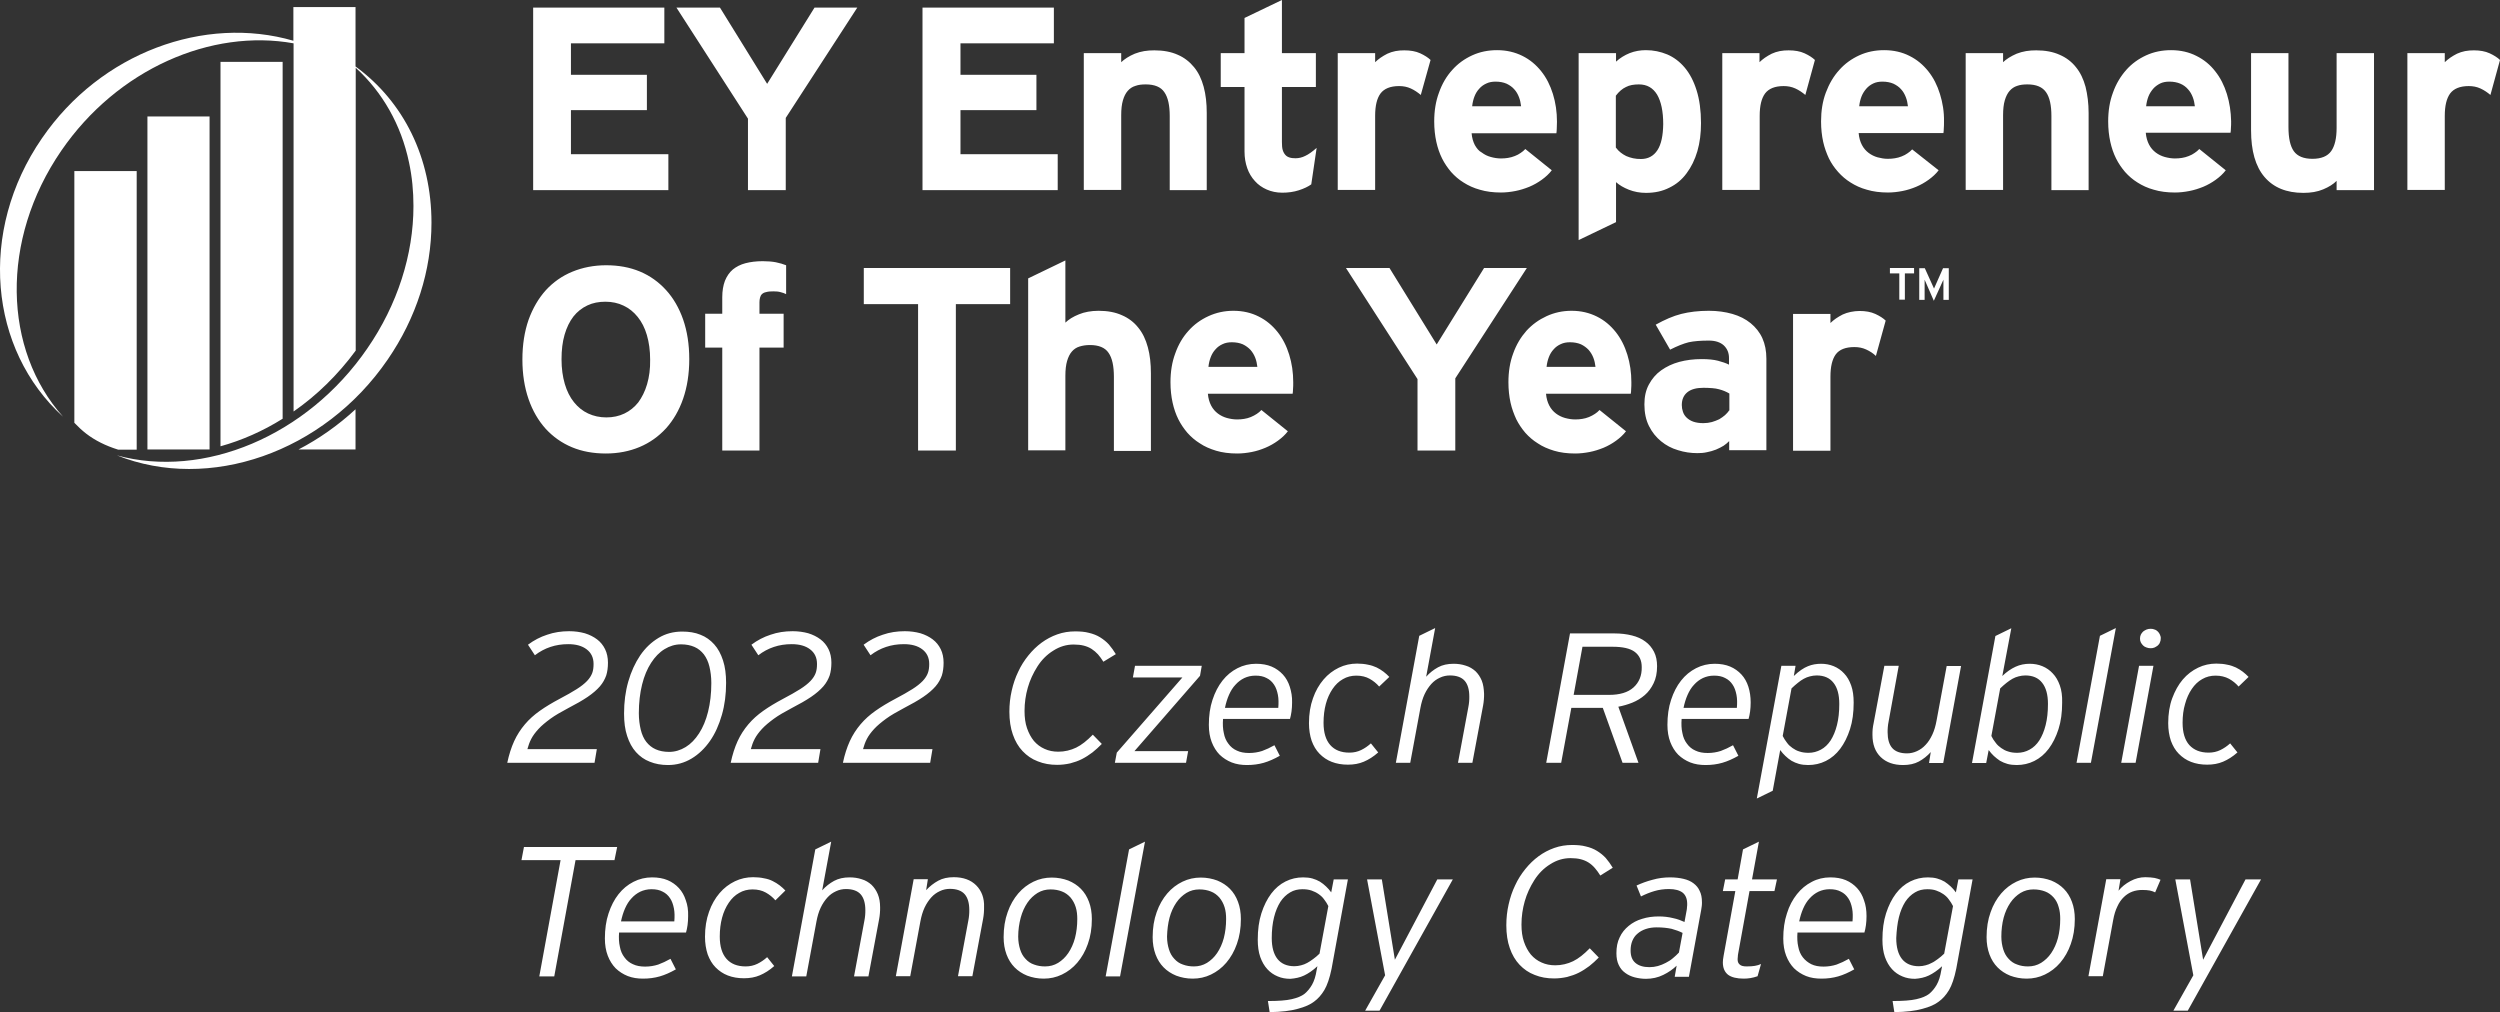<svg width="247" height="100" viewBox="0 0 247 100" fill="none" xmlns="http://www.w3.org/2000/svg">
<rect x="0" y="0" width="247" height="100" fill="#333333" stroke="none"/>
<path d="M35.126 40.437C33.401 42.028 31.506 43.363 29.498 44.405H35.126V40.437ZM13.486 16.9H7.346V41.772C7.725 42.174 8.104 42.522 8.502 42.833C9.374 43.509 10.435 44.04 11.666 44.424H13.505V16.9H13.486ZM38.309 35.517C41.133 31.402 42.63 26.721 42.63 22.002C42.63 15.601 39.901 10.06 35.126 6.567V0.696H28.986V4.025C20.232 1.483 9.961 5.177 4.144 13.663C-2.186 22.862 -1.087 34.53 6.228 41.168C0.316 34.566 -0.006 23.721 6.057 14.888C11.61 6.805 20.876 2.818 29.005 4.281V40.656C31.298 39.065 33.382 37.035 35.145 34.639V6.695C37.779 9.091 39.636 12.328 40.413 16.058C40.716 17.467 40.849 18.893 40.849 20.356C40.849 25.148 39.276 30.104 36.282 34.438C30.332 43.107 20.08 47.331 11.553 44.991C20.63 48.612 31.98 44.753 38.309 35.517ZM20.705 11.505H14.566V44.405H20.705V11.505ZM27.906 6.11H21.785V44.094C23.889 43.509 25.973 42.595 27.925 41.37V6.11H27.906Z" fill="white"/>
<path d="M186.305 31.675C186.059 31.437 185.718 31.218 185.282 31.017C184.846 30.816 184.316 30.724 183.728 30.724C183.425 30.724 183.141 30.761 182.857 30.816C182.572 30.87 182.307 30.962 182.061 31.072C181.814 31.2 181.587 31.328 181.379 31.474C181.17 31.62 181 31.767 180.848 31.913V31.017H177.153V44.532H180.848V37.217C180.848 36.229 181.019 35.497 181.379 35.004C181.739 34.528 182.345 34.29 183.217 34.29C183.634 34.29 184.013 34.364 184.373 34.528C184.733 34.693 185.055 34.894 185.339 35.168L186.305 31.675ZM170.824 40.563C170.729 40.728 170.577 40.874 170.426 41.02C170.255 41.167 170.066 41.295 169.857 41.423C169.63 41.532 169.384 41.624 169.137 41.697C168.872 41.77 168.588 41.807 168.285 41.807C167.887 41.807 167.565 41.752 167.299 41.661C167.034 41.569 166.807 41.423 166.636 41.258C166.465 41.094 166.352 40.911 166.276 40.691C166.2 40.472 166.162 40.252 166.162 40.015C166.162 39.466 166.352 39.045 166.712 38.753C167.072 38.46 167.602 38.314 168.304 38.314C168.626 38.314 168.929 38.332 169.175 38.35C169.422 38.369 169.649 38.405 169.838 38.46C170.047 38.515 170.217 38.57 170.388 38.643C170.559 38.716 170.71 38.789 170.862 38.881V40.563H170.824ZM174.519 44.514V35.443C174.519 34.674 174.386 33.998 174.121 33.413C173.856 32.827 173.458 32.334 172.965 31.931C172.472 31.529 171.866 31.218 171.165 31.017C170.464 30.816 169.687 30.706 168.834 30.706C167.811 30.706 166.901 30.816 166.105 31.017C165.31 31.218 164.476 31.584 163.585 32.078L165.006 34.546C165.726 34.181 166.333 33.943 166.844 33.815C167.356 33.705 168.019 33.65 168.834 33.65C169.478 33.65 169.971 33.815 170.312 34.126C170.653 34.455 170.824 34.857 170.824 35.369V36.028C170.54 35.882 170.161 35.753 169.744 35.644C169.327 35.534 168.777 35.479 168.133 35.479C167.337 35.479 166.598 35.571 165.916 35.753C165.234 35.936 164.627 36.229 164.116 36.595C163.604 36.961 163.206 37.436 162.903 38.003C162.6 38.57 162.467 39.21 162.467 39.96C162.467 40.783 162.619 41.496 162.922 42.099C163.225 42.703 163.623 43.197 164.116 43.599C164.608 44.002 165.158 44.294 165.783 44.477C166.409 44.678 167.053 44.77 167.697 44.77C168.019 44.77 168.322 44.751 168.645 44.678C168.948 44.623 169.251 44.532 169.535 44.422C169.838 44.294 170.085 44.166 170.293 44.038C170.502 43.892 170.691 43.745 170.843 43.581V44.477H174.519V44.514ZM152.803 36.229C152.841 35.882 152.917 35.571 153.03 35.278C153.144 34.985 153.296 34.729 153.504 34.51C153.694 34.29 153.921 34.126 154.205 33.998C154.47 33.87 154.774 33.815 155.115 33.815C155.532 33.815 155.892 33.888 156.195 34.016C156.498 34.162 156.744 34.345 156.953 34.565C157.161 34.802 157.313 35.059 157.427 35.351C157.54 35.644 157.597 35.936 157.635 36.247H152.803V36.229ZM160.781 35.04C160.515 34.181 160.136 33.431 159.625 32.791C159.113 32.151 158.507 31.639 157.768 31.273C157.029 30.907 156.214 30.706 155.266 30.706C154.376 30.706 153.561 30.889 152.803 31.236C152.045 31.584 151.382 32.059 150.813 32.681C150.264 33.303 149.809 34.053 149.506 34.912C149.184 35.772 149.032 36.723 149.032 37.765C149.032 38.497 149.108 39.173 149.24 39.777C149.373 40.38 149.582 40.929 149.809 41.423C150.055 41.917 150.358 42.355 150.7 42.758C151.06 43.16 151.458 43.508 151.931 43.8C152.386 44.111 152.936 44.349 153.542 44.532C154.148 44.715 154.849 44.806 155.626 44.806C156.1 44.806 156.574 44.751 157.048 44.66C157.521 44.568 157.976 44.422 158.431 44.239C158.867 44.056 159.284 43.819 159.663 43.544C160.042 43.27 160.383 42.959 160.648 42.611L158.033 40.508C157.9 40.655 157.749 40.783 157.578 40.892C157.408 41.002 157.218 41.112 156.991 41.203C156.763 41.295 156.555 41.35 156.328 41.386C156.119 41.423 155.873 41.441 155.626 41.441C155.285 41.441 154.963 41.386 154.622 41.295C154.3 41.203 153.997 41.057 153.731 40.856C153.466 40.655 153.239 40.399 153.068 40.069C152.898 39.74 152.784 39.356 152.746 38.899H161.122C161.141 38.771 161.16 38.606 161.16 38.423C161.179 38.241 161.179 38.021 161.179 37.765C161.179 36.796 161.046 35.9 160.781 35.04ZM146.625 26.481L141.945 34.034L137.283 26.481H132.982L140.05 37.454V44.514H143.783V37.381L150.851 26.481H146.625ZM119.395 36.229C119.433 35.882 119.509 35.571 119.623 35.278C119.736 34.985 119.888 34.729 120.096 34.51C120.286 34.29 120.513 34.126 120.797 33.998C121.063 33.87 121.366 33.815 121.707 33.815C122.124 33.815 122.484 33.888 122.787 34.016C123.09 34.162 123.337 34.345 123.545 34.565C123.754 34.802 123.905 35.059 124.019 35.351C124.133 35.644 124.189 35.936 124.227 36.247H119.395V36.229ZM127.373 35.04C127.108 34.181 126.729 33.431 126.217 32.791C125.705 32.151 125.099 31.639 124.36 31.273C123.64 30.907 122.806 30.706 121.859 30.706C120.968 30.706 120.153 30.889 119.395 31.236C118.637 31.584 117.974 32.059 117.424 32.681C116.856 33.303 116.42 34.053 116.117 34.912C115.795 35.772 115.643 36.723 115.643 37.765C115.643 38.497 115.719 39.173 115.852 39.777C115.984 40.38 116.174 40.929 116.42 41.423C116.666 41.917 116.97 42.355 117.311 42.758C117.671 43.16 118.069 43.508 118.542 43.8C118.997 44.111 119.547 44.349 120.153 44.532C120.76 44.715 121.461 44.806 122.238 44.806C122.711 44.806 123.185 44.751 123.659 44.66C124.133 44.568 124.587 44.422 125.023 44.239C125.459 44.056 125.876 43.819 126.255 43.544C126.634 43.27 126.975 42.959 127.24 42.611L124.625 40.508C124.493 40.655 124.341 40.783 124.17 40.892C124 41.002 123.81 41.112 123.583 41.203C123.356 41.295 123.147 41.35 122.92 41.386C122.711 41.423 122.465 41.441 122.219 41.441C121.878 41.441 121.555 41.386 121.214 41.295C120.892 41.203 120.589 41.057 120.324 40.856C120.058 40.655 119.831 40.399 119.66 40.069C119.49 39.74 119.376 39.356 119.338 38.899H127.714C127.733 38.771 127.752 38.606 127.752 38.423C127.771 38.241 127.771 38.021 127.771 37.765C127.771 36.796 127.638 35.9 127.373 35.04ZM113.71 44.514V36.887C113.71 35.936 113.616 35.077 113.407 34.309C113.199 33.541 112.896 32.901 112.46 32.37C112.043 31.84 111.493 31.419 110.849 31.145C110.205 30.852 109.428 30.706 108.537 30.706C108.158 30.706 107.798 30.742 107.495 30.797C107.173 30.852 106.87 30.944 106.604 31.053C106.32 31.163 106.074 31.291 105.827 31.437C105.6 31.584 105.411 31.73 105.259 31.876V25.731L101.583 27.505V44.495H105.259V37.125C105.259 36.54 105.316 36.046 105.43 35.662C105.543 35.278 105.695 34.967 105.903 34.729C106.112 34.492 106.358 34.327 106.661 34.236C106.964 34.144 107.287 34.089 107.684 34.089C108.556 34.089 109.181 34.345 109.523 34.857C109.883 35.369 110.053 36.156 110.053 37.235V44.55H113.71V44.514ZM99.802 30.047V26.481H85.343V30.047H90.706V44.514H94.439V30.047H99.802ZM77.669 26.207C77.384 26.097 77.043 25.988 76.664 25.914C76.285 25.841 75.85 25.805 75.357 25.805C74.713 25.805 74.144 25.878 73.651 26.006C73.159 26.134 72.742 26.353 72.401 26.628C72.06 26.92 71.813 27.286 71.624 27.743C71.453 28.2 71.359 28.731 71.359 29.371V30.998H69.672V34.345H71.359V44.514H75.035V34.345H77.422V30.998H75.035V29.865C75.035 29.7 75.054 29.554 75.092 29.407C75.129 29.261 75.186 29.151 75.281 29.06C75.376 28.968 75.508 28.895 75.698 28.859C75.887 28.804 76.115 28.786 76.399 28.786C76.664 28.786 76.911 28.804 77.1 28.859C77.309 28.914 77.498 28.968 77.669 29.06V26.207ZM63.93 37.966C63.722 38.68 63.419 39.265 63.059 39.759C62.68 40.234 62.225 40.6 61.694 40.856C61.164 41.112 60.557 41.24 59.913 41.24C59.269 41.24 58.662 41.112 58.113 40.856C57.563 40.6 57.109 40.234 56.711 39.74C56.313 39.246 56.01 38.643 55.801 37.93C55.593 37.217 55.479 36.412 55.479 35.497C55.479 34.583 55.574 33.778 55.782 33.065C55.991 32.352 56.275 31.767 56.654 31.273C57.033 30.797 57.488 30.431 58.037 30.175C58.568 29.919 59.174 29.81 59.818 29.81C60.463 29.81 61.069 29.938 61.6 30.194C62.149 30.45 62.604 30.816 63.002 31.309C63.4 31.803 63.703 32.388 63.911 33.102C64.12 33.815 64.234 34.62 64.234 35.534C64.252 36.448 64.139 37.253 63.93 37.966ZM67.493 31.565C67.095 30.431 66.526 29.444 65.806 28.658C65.086 27.871 64.234 27.249 63.229 26.829C62.225 26.408 61.107 26.207 59.894 26.207C58.681 26.207 57.563 26.426 56.54 26.847C55.517 27.268 54.645 27.89 53.925 28.676C53.205 29.48 52.636 30.45 52.22 31.602C51.822 32.754 51.613 34.053 51.613 35.516C51.613 36.979 51.822 38.277 52.22 39.429C52.618 40.581 53.186 41.551 53.906 42.355C54.626 43.142 55.498 43.764 56.502 44.184C57.507 44.605 58.625 44.806 59.856 44.806C61.069 44.806 62.187 44.587 63.191 44.166C64.196 43.745 65.067 43.124 65.806 42.319C66.526 41.514 67.095 40.545 67.493 39.393C67.891 38.241 68.099 36.942 68.099 35.479C68.099 34.016 67.891 32.718 67.493 31.565Z" fill="white"/>
<path d="M247.002 5.925C246.755 5.688 246.414 5.468 245.978 5.267C245.543 5.066 245.012 4.974 244.425 4.974C244.14 4.974 243.837 4.993 243.553 5.048C243.269 5.102 243.003 5.194 242.757 5.304C242.511 5.432 242.283 5.56 242.075 5.706C241.866 5.852 241.696 5.999 241.544 6.145V5.249H237.849V18.764H241.544V11.448C241.544 10.461 241.715 9.729 242.075 9.236C242.435 8.76 243.041 8.504 243.913 8.504C244.33 8.504 244.709 8.577 245.069 8.742C245.429 8.906 245.751 9.126 246.054 9.382L247.002 5.925ZM234.552 18.764V5.249H230.857V12.637C230.857 13.643 230.686 14.411 230.326 14.923C229.966 15.435 229.341 15.691 228.469 15.691C227.597 15.691 226.991 15.435 226.631 14.941C226.271 14.43 226.1 13.643 226.1 12.546V5.249H222.405V12.875C222.405 14.905 222.841 16.441 223.732 17.484C224.622 18.526 225.892 19.056 227.579 19.056C228.318 19.056 228.962 18.947 229.53 18.709C230.099 18.471 230.535 18.197 230.857 17.868V18.782H234.552V18.764ZM212.04 10.479C212.078 10.132 212.154 9.821 212.267 9.528C212.381 9.236 212.552 8.98 212.741 8.76C212.931 8.541 213.177 8.376 213.423 8.248C213.689 8.12 213.992 8.065 214.333 8.065C214.75 8.065 215.11 8.138 215.413 8.266C215.716 8.394 215.963 8.577 216.171 8.815C216.379 9.034 216.531 9.309 216.645 9.601C216.758 9.894 216.815 10.187 216.853 10.498H212.04V10.479ZM220.018 9.29C219.752 8.431 219.373 7.681 218.862 7.041C218.369 6.401 217.744 5.889 217.005 5.523C216.285 5.157 215.451 4.956 214.503 4.956C213.613 4.956 212.798 5.121 212.04 5.468C211.282 5.816 210.619 6.291 210.069 6.913C209.52 7.535 209.065 8.285 208.762 9.144C208.44 10.004 208.288 10.955 208.288 11.997C208.288 12.729 208.364 13.405 208.497 14.009C208.629 14.612 208.819 15.161 209.065 15.655C209.311 16.149 209.615 16.587 209.956 16.99C210.316 17.392 210.714 17.74 211.187 18.032C211.642 18.325 212.192 18.581 212.798 18.745C213.404 18.928 214.106 19.02 214.882 19.02C215.356 19.02 215.83 18.965 216.304 18.873C216.777 18.782 217.232 18.636 217.687 18.453C218.123 18.27 218.54 18.032 218.919 17.758C219.298 17.484 219.639 17.173 219.904 16.825L217.289 14.722C217.156 14.868 217.005 14.996 216.834 15.106C216.664 15.234 216.474 15.326 216.247 15.417C216.019 15.508 215.811 15.563 215.584 15.6C215.375 15.636 215.129 15.655 214.882 15.655C214.541 15.655 214.219 15.6 213.878 15.508C213.556 15.417 213.253 15.271 212.988 15.07C212.722 14.868 212.495 14.612 212.324 14.283C212.154 13.954 212.04 13.57 212.002 13.113H220.378C220.397 12.985 220.416 12.82 220.416 12.637C220.435 12.454 220.435 12.235 220.435 11.979C220.416 11.046 220.283 10.15 220.018 9.29ZM206.355 18.764V11.156C206.355 10.205 206.242 9.345 206.052 8.577C205.844 7.809 205.54 7.169 205.105 6.639C204.688 6.108 204.138 5.688 203.494 5.413C202.85 5.121 202.073 4.974 201.182 4.974C200.841 4.974 200.5 4.993 200.178 5.048C199.856 5.102 199.533 5.194 199.249 5.304C198.965 5.432 198.7 5.56 198.472 5.706C198.245 5.852 198.055 5.999 197.904 6.145V5.249H194.209V18.764H197.904V11.375C197.904 10.79 197.961 10.296 198.074 9.912C198.188 9.528 198.34 9.217 198.548 8.98C198.757 8.742 199.003 8.577 199.287 8.486C199.59 8.376 199.931 8.339 200.31 8.339C201.182 8.339 201.788 8.595 202.148 9.108C202.509 9.62 202.679 10.406 202.679 11.467V18.782H206.355V18.764ZM183.692 10.479C183.73 10.132 183.805 9.821 183.919 9.528C184.033 9.236 184.203 8.98 184.393 8.76C184.582 8.541 184.81 8.376 185.075 8.248C185.34 8.12 185.644 8.065 185.985 8.065C186.402 8.065 186.762 8.138 187.065 8.266C187.368 8.413 187.614 8.577 187.823 8.815C188.031 9.034 188.183 9.309 188.296 9.601C188.41 9.894 188.467 10.187 188.505 10.498H183.692V10.479ZM191.669 9.29C191.404 8.431 191.025 7.681 190.514 7.041C190.002 6.401 189.396 5.889 188.657 5.523C187.936 5.157 187.103 4.956 186.155 4.956C185.265 4.956 184.45 5.121 183.692 5.468C182.934 5.816 182.271 6.291 181.721 6.913C181.153 7.535 180.717 8.285 180.395 9.144C180.072 10.004 179.921 10.955 179.921 11.997C179.921 12.729 179.997 13.405 180.129 14.009C180.262 14.612 180.47 15.161 180.698 15.655C180.944 16.149 181.247 16.587 181.607 16.99C181.967 17.392 182.365 17.74 182.839 18.032C183.294 18.325 183.843 18.581 184.45 18.745C185.056 18.928 185.757 19.02 186.534 19.02C187.008 19.02 187.482 18.965 187.955 18.873C188.429 18.782 188.884 18.636 189.32 18.453C189.756 18.27 190.172 18.032 190.551 17.758C190.93 17.484 191.272 17.173 191.537 16.825L188.922 14.759C188.789 14.905 188.638 15.033 188.467 15.143C188.296 15.271 188.107 15.362 187.88 15.454C187.652 15.545 187.444 15.6 187.216 15.636C187.008 15.673 186.762 15.691 186.515 15.691C186.174 15.691 185.852 15.636 185.511 15.545C185.189 15.454 184.886 15.307 184.62 15.106C184.355 14.905 184.128 14.649 183.957 14.32C183.787 13.991 183.673 13.607 183.635 13.149H192.011C192.029 13.021 192.048 12.857 192.048 12.674C192.067 12.491 192.067 12.271 192.067 12.015C192.086 11.046 191.935 10.15 191.669 9.29ZM179.314 5.925C179.068 5.688 178.727 5.468 178.291 5.267C177.855 5.066 177.325 4.974 176.718 4.974C176.415 4.974 176.131 4.993 175.847 5.048C175.562 5.102 175.297 5.194 175.051 5.304C174.805 5.432 174.577 5.56 174.369 5.706C174.16 5.852 173.99 5.999 173.838 6.145V5.249H170.162V18.764H173.857V11.448C173.857 10.461 174.028 9.729 174.388 9.236C174.748 8.76 175.354 8.504 176.226 8.504C176.643 8.504 177.022 8.577 177.382 8.742C177.742 8.906 178.064 9.126 178.367 9.382L179.314 5.925ZM163.757 14.832C163.378 15.417 162.829 15.71 162.127 15.71C161.862 15.71 161.597 15.691 161.35 15.636C161.104 15.582 160.877 15.508 160.668 15.417C160.46 15.307 160.27 15.198 160.119 15.07C159.948 14.941 159.797 14.777 159.645 14.576V9.455C159.948 9.053 160.289 8.76 160.649 8.595C160.99 8.413 161.426 8.339 161.919 8.339C162.715 8.339 163.302 8.669 163.719 9.345C164.117 10.022 164.326 10.991 164.326 12.271C164.307 13.387 164.136 14.247 163.757 14.832ZM167.623 8.925C167.338 8.01 166.941 7.26 166.448 6.675C165.955 6.09 165.368 5.651 164.723 5.377C164.06 5.102 163.359 4.956 162.62 4.956C162.052 4.956 161.521 5.048 161.009 5.249C160.517 5.45 160.062 5.724 159.664 6.09V5.249H155.969V23.72L159.664 21.946V17.996C159.986 18.288 160.422 18.544 160.934 18.745C161.445 18.947 162.014 19.056 162.62 19.056C163.492 19.056 164.25 18.892 164.932 18.544C165.614 18.215 166.183 17.74 166.637 17.118C167.092 16.514 167.452 15.783 167.699 14.941C167.945 14.1 168.059 13.168 168.059 12.162C168.059 10.918 167.907 9.821 167.623 8.925ZM145.452 10.479C145.49 10.132 145.566 9.821 145.679 9.528C145.793 9.236 145.945 8.98 146.153 8.76C146.343 8.541 146.57 8.376 146.854 8.248C147.119 8.12 147.423 8.065 147.764 8.065C148.181 8.065 148.541 8.138 148.844 8.266C149.147 8.413 149.393 8.577 149.602 8.815C149.81 9.034 149.962 9.309 150.076 9.601C150.189 9.894 150.246 10.187 150.284 10.498H145.452V10.479ZM153.43 9.29C153.164 8.431 152.785 7.681 152.274 7.041C151.762 6.401 151.156 5.889 150.417 5.523C149.678 5.157 148.844 4.956 147.915 4.956C147.025 4.956 146.21 5.121 145.452 5.468C144.694 5.816 144.031 6.291 143.481 6.913C142.913 7.535 142.477 8.285 142.174 9.144C141.852 10.004 141.7 10.955 141.7 11.997C141.7 12.729 141.776 13.405 141.908 14.009C142.041 14.612 142.231 15.161 142.477 15.655C142.723 16.149 143.026 16.587 143.368 16.99C143.728 17.392 144.125 17.74 144.599 18.032C145.054 18.325 145.604 18.581 146.21 18.745C146.816 18.928 147.517 19.02 148.294 19.02C148.768 19.02 149.242 18.965 149.716 18.873C150.189 18.782 150.644 18.636 151.099 18.453C151.535 18.27 151.952 18.032 152.331 17.758C152.71 17.484 153.051 17.173 153.316 16.825L150.701 14.722C150.568 14.868 150.417 14.996 150.246 15.106C150.076 15.234 149.886 15.326 149.659 15.417C149.431 15.508 149.223 15.563 148.995 15.6C148.787 15.636 148.541 15.655 148.294 15.655C147.953 15.655 147.612 15.6 147.29 15.508C146.949 15.417 146.665 15.271 146.399 15.07C146.115 14.923 145.907 14.667 145.717 14.338C145.547 14.009 145.433 13.625 145.395 13.168H153.771C153.79 13.04 153.809 12.875 153.809 12.692C153.809 12.509 153.828 12.29 153.828 12.034C153.828 11.046 153.695 10.15 153.43 9.29ZM141.34 5.925C141.094 5.688 140.752 5.468 140.317 5.267C139.881 5.066 139.35 4.974 138.744 4.974C138.441 4.974 138.156 4.993 137.872 5.048C137.588 5.102 137.323 5.194 137.076 5.304C136.83 5.432 136.603 5.56 136.394 5.706C136.186 5.852 136.015 5.999 135.864 6.145V5.249H132.168V18.764H135.864V11.448C135.864 10.461 136.034 9.729 136.394 9.236C136.754 8.76 137.361 8.504 138.232 8.504C138.649 8.504 139.028 8.577 139.388 8.742C139.748 8.906 140.07 9.126 140.374 9.382L141.34 5.925ZM130.084 14.612C129.667 14.978 129.288 15.252 128.966 15.399C128.644 15.563 128.322 15.636 128 15.636C127.791 15.636 127.583 15.618 127.412 15.563C127.242 15.508 127.109 15.435 126.995 15.307C126.882 15.179 126.787 15.015 126.73 14.813C126.673 14.631 126.654 14.356 126.654 14.027V8.595H130.008V5.249H126.654V0L122.959 1.774V5.249H120.609V8.595H122.959V14.978C122.959 15.582 123.054 16.112 123.224 16.606C123.395 17.1 123.66 17.538 123.982 17.886C124.304 18.252 124.702 18.526 125.157 18.727C125.612 18.928 126.124 19.038 126.692 19.038C127.261 19.038 127.81 18.965 128.322 18.8C128.833 18.636 129.25 18.435 129.553 18.215L130.084 14.612ZM119.226 18.764V11.156C119.226 10.205 119.131 9.345 118.923 8.577C118.714 7.809 118.411 7.169 117.975 6.639C117.539 6.108 117.009 5.688 116.365 5.413C115.72 5.121 114.943 4.974 114.053 4.974C113.712 4.974 113.371 4.993 113.049 5.048C112.726 5.102 112.404 5.194 112.12 5.304C111.817 5.432 111.57 5.56 111.343 5.706C111.116 5.852 110.926 5.999 110.775 6.145V5.249H107.079V18.764H110.775V11.375C110.775 10.79 110.831 10.296 110.945 9.912C111.059 9.528 111.21 9.217 111.419 8.98C111.627 8.742 111.874 8.577 112.177 8.486C112.48 8.376 112.802 8.339 113.2 8.339C114.072 8.339 114.697 8.595 115.038 9.108C115.398 9.62 115.569 10.406 115.569 11.467V18.782H119.226V18.764ZM104.521 15.234H94.895V10.882H102.399V7.388H94.895V4.279H104.123V0.75H91.143V18.782H104.502V15.234H104.521ZM80.475 0.75L75.794 8.285L71.132 0.75H66.831L73.899 11.723V18.782H77.632V11.65L84.7 0.75H80.475ZM66.035 15.234H56.409V10.882H63.913V7.388H56.409V4.279H65.637V0.75H52.676V18.782H66.035V15.234Z" fill="white"/>
<path d="M192.54 29.626V26.499H191.972L191.081 28.511L190.171 26.499H189.622V29.626H190.152V27.633L191.062 29.718L192.01 27.633V29.626H192.54ZM189.11 27.011V26.48H186.723V27.011H187.651V29.608H188.201V27.011H189.11Z" fill="white"/>
<path d="M60.975 83.686H51.766L51.52 84.984H55.385L53.282 96.469H54.76L56.863 84.984H60.71L60.975 83.686ZM67.759 88.953C67.608 88.477 67.38 88.075 67.077 87.746C66.774 87.416 66.395 87.142 65.959 86.959C65.523 86.776 65.011 86.685 64.424 86.685C63.78 86.685 63.154 86.831 62.586 87.124C62.017 87.416 61.525 87.819 61.108 88.349C60.691 88.879 60.369 89.501 60.123 90.251C59.876 90.983 59.763 91.824 59.763 92.72C59.763 93.36 59.857 93.927 60.047 94.421C60.236 94.915 60.502 95.335 60.824 95.665C61.165 95.994 61.563 96.25 62.017 96.433C62.491 96.615 62.984 96.689 63.533 96.689C64.121 96.689 64.67 96.615 65.182 96.469C65.694 96.323 66.224 96.085 66.774 95.774L66.243 94.732C65.826 94.969 65.428 95.152 65.03 95.299C64.632 95.427 64.197 95.5 63.742 95.5C63.268 95.5 62.87 95.427 62.529 95.262C62.188 95.116 61.904 94.878 61.695 94.585C61.468 94.293 61.316 93.945 61.241 93.525C61.146 93.122 61.127 92.647 61.165 92.135H67.778C67.835 91.934 67.892 91.696 67.93 91.403C67.968 91.129 67.987 90.818 67.987 90.507C68.005 89.94 67.93 89.41 67.759 88.953ZM61.354 91.037C61.449 90.58 61.582 90.141 61.752 89.757C61.923 89.373 62.131 89.026 62.397 88.751C62.643 88.477 62.927 88.258 63.268 88.093C63.59 87.947 63.95 87.855 64.367 87.855C64.803 87.855 65.163 87.928 65.466 88.093C65.769 88.239 66.016 88.459 66.205 88.751C66.395 89.026 66.508 89.373 66.584 89.757C66.66 90.141 66.66 90.58 66.622 91.037H61.354ZM77.594 87.983C77.423 87.8 77.234 87.636 77.025 87.471C76.817 87.307 76.59 87.179 76.343 87.051C76.097 86.923 75.813 86.831 75.49 86.776C75.168 86.703 74.808 86.667 74.41 86.667C73.785 86.667 73.179 86.795 72.61 87.069C72.042 87.343 71.53 87.727 71.094 88.239C70.658 88.751 70.298 89.373 70.052 90.087C69.787 90.818 69.654 91.641 69.654 92.555C69.654 93.196 69.749 93.781 69.919 94.293C70.109 94.805 70.355 95.226 70.696 95.573C71.037 95.921 71.435 96.195 71.909 96.378C72.383 96.561 72.913 96.652 73.501 96.652C74.088 96.652 74.6 96.561 75.074 96.359C75.547 96.158 76.021 95.866 76.495 95.445L75.794 94.567C75.49 94.841 75.168 95.061 74.827 95.226C74.486 95.39 74.107 95.482 73.671 95.482C72.838 95.482 72.212 95.226 71.776 94.732C71.341 94.238 71.113 93.507 71.113 92.537C71.113 91.861 71.189 91.239 71.341 90.672C71.492 90.105 71.72 89.611 72.004 89.19C72.288 88.77 72.629 88.441 73.027 88.221C73.425 87.983 73.88 87.874 74.353 87.874C74.865 87.874 75.301 87.983 75.661 88.185C76.021 88.386 76.343 88.642 76.609 88.953L77.594 87.983ZM86.728 88.349C86.576 87.983 86.367 87.672 86.102 87.416C85.837 87.179 85.515 86.978 85.136 86.868C84.757 86.74 84.359 86.685 83.942 86.685C83.355 86.685 82.843 86.795 82.407 87.032C81.971 87.27 81.573 87.581 81.232 87.965L82.123 83.155L80.55 83.923L78.238 96.469H79.659L80.664 91.056C80.758 90.544 80.891 90.087 81.081 89.684C81.27 89.282 81.497 88.953 81.744 88.678C81.99 88.404 82.274 88.203 82.597 88.056C82.9 87.91 83.241 87.837 83.582 87.837C84.245 87.837 84.738 88.02 85.041 88.367C85.344 88.715 85.496 89.245 85.496 89.922C85.496 90.068 85.496 90.251 85.477 90.434C85.458 90.617 85.439 90.8 85.401 90.964L84.378 96.469H85.799L86.86 90.8C86.898 90.617 86.917 90.416 86.936 90.215C86.955 90.013 86.955 89.831 86.955 89.648C86.955 89.154 86.879 88.715 86.728 88.349ZM96.448 87.471C95.918 86.941 95.179 86.667 94.231 86.667C93.644 86.667 93.132 86.776 92.697 87.014C92.261 87.252 91.863 87.563 91.503 87.947L91.673 86.868H90.271L88.509 96.451H89.93L90.934 91.037C91.029 90.525 91.162 90.068 91.351 89.666C91.541 89.264 91.768 88.934 92.014 88.66C92.261 88.386 92.545 88.185 92.867 88.038C93.17 87.892 93.511 87.819 93.852 87.819C94.516 87.819 95.008 88.002 95.311 88.349C95.615 88.697 95.766 89.227 95.766 89.904C95.766 90.05 95.766 90.233 95.747 90.416C95.728 90.599 95.71 90.781 95.672 90.946L94.648 96.451H96.07L97.131 90.781C97.169 90.599 97.188 90.397 97.207 90.196C97.225 89.995 97.225 89.812 97.225 89.629C97.263 88.733 96.979 88.002 96.448 87.471ZM99.442 94.293C99.632 94.805 99.897 95.226 100.238 95.573C100.579 95.921 100.996 96.195 101.489 96.396C101.982 96.579 102.512 96.689 103.119 96.689C103.744 96.689 104.35 96.561 104.919 96.286C105.487 96.012 105.999 95.628 106.435 95.116C106.871 94.604 107.231 93.982 107.477 93.269C107.742 92.537 107.875 91.714 107.875 90.8C107.875 90.178 107.78 89.593 107.591 89.099C107.401 88.587 107.136 88.166 106.795 87.819C106.454 87.471 106.037 87.197 105.544 86.996C105.052 86.813 104.502 86.703 103.915 86.703C103.289 86.703 102.683 86.831 102.114 87.106C101.546 87.38 101.034 87.764 100.598 88.276C100.163 88.788 99.802 89.41 99.556 90.123C99.291 90.855 99.158 91.678 99.158 92.592C99.158 93.214 99.253 93.781 99.442 94.293ZM100.845 90.672C100.996 90.105 101.224 89.611 101.508 89.19C101.792 88.77 102.133 88.459 102.512 88.221C102.91 87.983 103.327 87.874 103.801 87.874C104.218 87.874 104.597 87.947 104.919 88.075C105.26 88.203 105.544 88.422 105.772 88.678C105.999 88.953 106.17 89.264 106.283 89.629C106.397 89.995 106.435 90.379 106.435 90.8C106.435 91.477 106.359 92.098 106.207 92.683C106.056 93.25 105.828 93.744 105.544 94.165C105.26 94.585 104.919 94.896 104.54 95.134C104.142 95.372 103.725 95.482 103.251 95.482C102.872 95.482 102.512 95.427 102.171 95.299C101.83 95.189 101.546 94.988 101.318 94.732C101.072 94.476 100.902 94.165 100.788 93.799C100.674 93.433 100.598 93.013 100.598 92.537C100.598 91.879 100.693 91.239 100.845 90.672ZM113.124 83.155L111.551 83.923L109.239 96.469H110.661L113.124 83.155ZM114.166 94.293C114.356 94.805 114.621 95.226 114.962 95.573C115.303 95.921 115.72 96.195 116.213 96.396C116.705 96.579 117.236 96.689 117.842 96.689C118.468 96.689 119.074 96.561 119.643 96.286C120.211 96.012 120.723 95.628 121.158 95.116C121.594 94.604 121.954 93.982 122.201 93.269C122.466 92.537 122.599 91.714 122.599 90.8C122.599 90.178 122.504 89.593 122.314 89.099C122.125 88.587 121.86 88.166 121.519 87.819C121.177 87.471 120.761 87.197 120.268 86.996C119.775 86.813 119.226 86.703 118.638 86.703C118.013 86.703 117.407 86.831 116.838 87.106C116.27 87.38 115.758 87.764 115.322 88.276C114.886 88.788 114.526 89.41 114.28 90.123C114.015 90.855 113.882 91.678 113.882 92.592C113.882 93.214 113.977 93.781 114.166 94.293ZM115.549 90.672C115.701 90.105 115.928 89.611 116.213 89.19C116.497 88.77 116.838 88.459 117.217 88.221C117.615 87.983 118.032 87.874 118.506 87.874C118.922 87.874 119.301 87.947 119.624 88.075C119.965 88.203 120.249 88.422 120.476 88.678C120.704 88.953 120.874 89.264 120.988 89.629C121.102 89.995 121.14 90.379 121.14 90.8C121.14 91.477 121.064 92.098 120.912 92.683C120.761 93.25 120.533 93.744 120.249 94.165C119.965 94.585 119.624 94.896 119.245 95.134C118.847 95.372 118.43 95.482 117.956 95.482C117.577 95.482 117.217 95.427 116.876 95.299C116.535 95.189 116.251 94.988 116.023 94.732C115.777 94.476 115.606 94.165 115.493 93.799C115.379 93.433 115.303 93.013 115.303 92.537C115.322 91.879 115.398 91.239 115.549 90.672ZM128.852 96.378C129.269 96.177 129.705 95.884 130.159 95.463L130.084 95.847C129.989 96.451 129.837 96.926 129.629 97.292C129.42 97.658 129.174 97.951 128.89 98.188C128.587 98.426 128.17 98.591 127.62 98.719C127.071 98.847 126.275 98.901 125.271 98.901L125.441 99.999C126.597 99.981 127.525 99.871 128.227 99.67C128.928 99.487 129.458 99.249 129.837 98.956C130.216 98.682 130.557 98.298 130.842 97.823C131.126 97.347 131.372 96.634 131.562 95.701L133.172 86.886H131.77L131.524 88.166C131.372 87.947 131.183 87.746 131.012 87.581C130.823 87.398 130.633 87.252 130.406 87.106C130.178 86.978 129.932 86.868 129.667 86.795C129.401 86.722 129.098 86.685 128.757 86.685C128.132 86.685 127.563 86.813 127.014 87.087C126.464 87.362 125.991 87.764 125.593 88.294C125.195 88.825 124.873 89.465 124.626 90.233C124.38 91.001 124.266 91.861 124.266 92.848C124.266 93.488 124.342 94.055 124.513 94.549C124.683 95.024 124.91 95.427 125.214 95.756C125.498 96.067 125.839 96.305 126.237 96.469C126.616 96.634 127.033 96.707 127.488 96.707C127.961 96.67 128.435 96.579 128.852 96.378ZM125.877 90.617C126.028 90.013 126.237 89.52 126.502 89.099C126.768 88.697 127.09 88.386 127.469 88.166C127.829 87.947 128.246 87.855 128.681 87.855C129.004 87.855 129.307 87.892 129.572 87.983C129.837 88.075 130.065 88.185 130.273 88.331C130.482 88.477 130.671 88.642 130.823 88.861C130.974 89.062 131.126 89.282 131.24 89.52L130.368 94.22C130.159 94.421 129.951 94.604 129.743 94.75C129.534 94.896 129.345 95.043 129.155 95.134C128.966 95.244 128.757 95.317 128.549 95.372C128.34 95.427 128.113 95.463 127.886 95.463C127.165 95.463 126.597 95.226 126.218 94.75C125.839 94.275 125.649 93.58 125.649 92.683C125.649 91.915 125.725 91.22 125.877 90.617ZM143.538 86.886H142.003L137.815 94.823L136.526 86.886H135.067L136.849 96.359L134.878 99.853H136.299L143.538 86.886ZM159.341 85.734C159.133 85.386 158.906 85.076 158.659 84.783C158.413 84.509 158.11 84.271 157.788 84.07C157.465 83.868 157.087 83.722 156.689 83.631C156.291 83.521 155.817 83.484 155.324 83.484C154.718 83.484 154.13 83.576 153.562 83.777C152.993 83.978 152.482 84.253 152.008 84.6C151.534 84.948 151.099 85.368 150.701 85.862C150.303 86.356 149.962 86.886 149.696 87.471C149.412 88.056 149.204 88.678 149.052 89.355C148.9 90.013 148.825 90.708 148.825 91.422C148.825 92.263 148.938 93.031 149.166 93.671C149.393 94.329 149.715 94.878 150.132 95.317C150.549 95.756 151.042 96.103 151.629 96.323C152.217 96.561 152.842 96.67 153.543 96.67C153.998 96.67 154.415 96.615 154.832 96.524C155.248 96.414 155.627 96.286 155.987 96.103C156.347 95.921 156.689 95.701 157.03 95.445C157.352 95.189 157.655 94.915 157.958 94.604L157.068 93.689C156.499 94.275 155.95 94.713 155.419 94.969C154.888 95.226 154.282 95.372 153.657 95.372C153.164 95.372 152.709 95.28 152.311 95.097C151.894 94.915 151.553 94.659 151.25 94.311C150.966 93.964 150.738 93.543 150.568 93.049C150.397 92.555 150.322 91.989 150.322 91.348C150.322 90.544 150.435 89.776 150.644 89.044C150.852 88.313 151.174 87.618 151.591 86.959C152.008 86.301 152.539 85.77 153.164 85.386C153.789 84.984 154.453 84.783 155.173 84.783C155.552 84.783 155.893 84.82 156.177 84.893C156.461 84.966 156.726 85.076 156.954 85.222C157.181 85.368 157.39 85.551 157.579 85.77C157.769 85.99 157.939 86.228 158.11 86.502L159.341 85.734ZM167.926 88.02C167.793 87.709 167.584 87.471 167.319 87.27C167.054 87.069 166.732 86.923 166.334 86.831C165.955 86.74 165.5 86.685 165.007 86.685C164.42 86.685 163.832 86.758 163.264 86.923C162.696 87.069 162.165 87.27 161.691 87.49L162.127 88.569C162.563 88.349 163.018 88.166 163.454 88.038C163.889 87.91 164.382 87.837 164.894 87.837C165.5 87.837 165.955 87.965 166.258 88.203C166.542 88.441 166.694 88.806 166.694 89.3C166.694 89.392 166.694 89.501 166.675 89.629C166.675 89.757 166.656 89.867 166.637 89.959L166.429 91.092C166.106 90.946 165.746 90.8 165.292 90.708C164.856 90.599 164.382 90.544 163.889 90.544C163.302 90.544 162.752 90.617 162.241 90.781C161.729 90.928 161.293 91.166 160.914 91.477C160.535 91.787 160.232 92.153 160.024 92.61C159.796 93.067 159.702 93.58 159.702 94.183C159.702 94.64 159.777 95.024 159.929 95.335C160.081 95.665 160.289 95.921 160.573 96.122C160.838 96.323 161.161 96.469 161.502 96.561C161.862 96.652 162.222 96.707 162.62 96.707C163.226 96.707 163.814 96.579 164.325 96.323C164.856 96.067 165.292 95.756 165.652 95.408L165.462 96.506H166.864L168.077 89.904C168.096 89.776 168.115 89.648 168.134 89.52C168.153 89.392 168.153 89.264 168.153 89.154C168.153 88.678 168.077 88.313 167.926 88.02ZM165.879 94.11C165.69 94.311 165.5 94.494 165.273 94.677C165.064 94.86 164.818 95.006 164.572 95.134C164.325 95.262 164.06 95.372 163.795 95.445C163.529 95.518 163.245 95.555 162.961 95.555C162.354 95.555 161.9 95.408 161.578 95.134C161.255 94.86 161.104 94.457 161.104 93.909C161.104 93.543 161.161 93.232 161.274 92.958C161.388 92.683 161.559 92.427 161.786 92.245C162.013 92.043 162.279 91.897 162.601 91.787C162.923 91.678 163.283 91.623 163.681 91.623C164.249 91.623 164.742 91.678 165.159 91.769C165.557 91.879 165.917 92.007 166.239 92.171L165.879 94.11ZM175.562 86.886H173.099L173.781 83.155L172.208 83.923L171.678 86.886H170.446L170.218 88.038H171.45L170.294 94.421C170.237 94.713 170.218 94.933 170.218 95.079C170.218 95.628 170.389 96.03 170.73 96.305C171.071 96.561 171.602 96.689 172.284 96.689C172.511 96.689 172.739 96.67 172.947 96.634C173.156 96.597 173.402 96.542 173.648 96.451L173.989 95.244C173.8 95.335 173.591 95.39 173.383 95.427C173.175 95.463 172.909 95.482 172.568 95.482C172.246 95.482 172.019 95.427 171.886 95.299C171.753 95.189 171.678 95.024 171.678 94.823C171.678 94.75 171.678 94.659 171.696 94.531C171.696 94.421 171.715 94.311 171.734 94.201L172.852 88.038H175.316L175.562 86.886ZM184.165 88.953C184.014 88.477 183.786 88.075 183.483 87.746C183.18 87.416 182.801 87.142 182.365 86.959C181.929 86.776 181.418 86.685 180.83 86.685C180.186 86.685 179.56 86.831 179.011 87.124C178.442 87.416 177.95 87.819 177.533 88.349C177.116 88.879 176.775 89.501 176.548 90.251C176.301 90.983 176.187 91.824 176.187 92.72C176.187 93.36 176.282 93.927 176.472 94.421C176.661 94.915 176.927 95.335 177.249 95.665C177.59 95.994 177.988 96.25 178.442 96.433C178.897 96.615 179.409 96.689 179.958 96.689C180.546 96.689 181.095 96.615 181.607 96.469C182.119 96.323 182.649 96.085 183.199 95.774L182.668 94.732C182.251 94.969 181.853 95.152 181.455 95.299C181.057 95.427 180.622 95.5 180.167 95.5C179.693 95.5 179.295 95.427 178.954 95.262C178.632 95.097 178.348 94.878 178.12 94.585C177.893 94.293 177.741 93.945 177.666 93.525C177.571 93.122 177.552 92.647 177.59 92.135H184.203C184.26 91.934 184.317 91.696 184.355 91.403C184.393 91.129 184.412 90.818 184.412 90.507C184.412 89.94 184.336 89.41 184.165 88.953ZM177.76 91.037C177.855 90.58 177.988 90.141 178.158 89.757C178.329 89.373 178.537 89.026 178.802 88.751C179.049 88.477 179.333 88.258 179.674 88.093C179.996 87.947 180.356 87.855 180.773 87.855C181.209 87.855 181.569 87.928 181.872 88.093C182.175 88.239 182.422 88.459 182.611 88.751C182.801 89.026 182.915 89.373 182.99 89.757C183.066 90.141 183.066 90.58 183.028 91.037H177.76ZM190.57 96.378C190.987 96.177 191.423 95.884 191.878 95.463L191.802 95.847C191.707 96.451 191.555 96.926 191.347 97.292C191.139 97.658 190.892 97.951 190.608 98.188C190.305 98.426 189.888 98.591 189.338 98.719C188.789 98.847 187.993 98.901 186.989 98.901L187.159 99.999C188.315 99.981 189.244 99.871 189.945 99.67C190.646 99.487 191.176 99.249 191.555 98.956C191.934 98.682 192.276 98.298 192.56 97.823C192.844 97.347 193.09 96.634 193.28 95.701L194.891 86.886H193.488L193.242 88.166C193.09 87.947 192.901 87.746 192.73 87.581C192.541 87.398 192.332 87.252 192.124 87.106C191.897 86.978 191.65 86.868 191.385 86.795C191.12 86.722 190.816 86.685 190.475 86.685C189.869 86.685 189.281 86.813 188.732 87.087C188.182 87.362 187.709 87.764 187.311 88.294C186.913 88.825 186.591 89.465 186.344 90.233C186.098 91.001 185.984 91.861 185.984 92.848C185.984 93.488 186.06 94.055 186.231 94.549C186.401 95.024 186.629 95.427 186.932 95.756C187.216 96.067 187.557 96.305 187.955 96.469C188.334 96.634 188.751 96.707 189.206 96.707C189.698 96.67 190.153 96.579 190.57 96.378ZM187.614 90.617C187.766 90.013 187.974 89.52 188.239 89.099C188.505 88.697 188.827 88.386 189.206 88.166C189.566 87.947 189.983 87.855 190.418 87.855C190.741 87.855 191.044 87.892 191.29 87.983C191.555 88.075 191.783 88.185 191.991 88.331C192.2 88.477 192.389 88.642 192.541 88.861C192.692 89.062 192.844 89.282 192.958 89.52L192.086 94.22C191.878 94.421 191.669 94.604 191.461 94.75C191.252 94.896 191.063 95.043 190.854 95.134C190.665 95.244 190.456 95.317 190.248 95.372C190.039 95.427 189.812 95.463 189.585 95.463C188.865 95.463 188.296 95.226 187.917 94.75C187.538 94.275 187.349 93.58 187.349 92.683C187.387 91.915 187.462 91.22 187.614 90.617ZM196.558 94.293C196.748 94.805 197.013 95.226 197.354 95.573C197.695 95.921 198.112 96.195 198.605 96.396C199.097 96.579 199.628 96.689 200.234 96.689C200.86 96.689 201.466 96.561 202.034 96.286C202.603 96.012 203.115 95.628 203.55 95.116C203.986 94.604 204.346 93.982 204.593 93.269C204.858 92.537 204.991 91.714 204.991 90.8C204.991 90.178 204.896 89.593 204.706 89.099C204.517 88.587 204.252 88.166 203.91 87.819C203.569 87.471 203.152 87.197 202.66 86.996C202.167 86.813 201.618 86.703 201.03 86.703C200.405 86.703 199.798 86.831 199.23 87.106C198.661 87.38 198.15 87.764 197.714 88.276C197.278 88.788 196.918 89.41 196.672 90.123C196.406 90.855 196.274 91.678 196.274 92.592C196.274 93.214 196.369 93.781 196.558 94.293ZM197.96 90.672C198.112 90.105 198.339 89.611 198.624 89.19C198.908 88.77 199.249 88.459 199.628 88.221C200.026 87.983 200.443 87.874 200.916 87.874C201.333 87.874 201.712 87.947 202.053 88.075C202.394 88.203 202.679 88.422 202.906 88.678C203.133 88.934 203.304 89.264 203.399 89.629C203.512 89.995 203.55 90.379 203.55 90.8C203.55 91.477 203.475 92.098 203.323 92.683C203.171 93.25 202.944 93.744 202.66 94.165C202.376 94.585 202.034 94.896 201.655 95.134C201.258 95.372 200.841 95.482 200.367 95.482C199.988 95.482 199.628 95.427 199.306 95.299C198.965 95.189 198.68 94.988 198.453 94.732C198.207 94.476 198.036 94.165 197.922 93.799C197.809 93.433 197.733 93.013 197.733 92.537C197.733 91.879 197.809 91.239 197.96 90.672ZM213.461 86.923C213.309 86.85 213.101 86.795 212.873 86.74C212.627 86.703 212.324 86.667 211.964 86.667C211.452 86.667 210.96 86.795 210.486 87.051C210.012 87.307 209.614 87.618 209.311 88.002L209.5 86.868H208.098L206.336 96.451H207.757L208.78 90.909C208.875 90.379 209.008 89.94 209.197 89.556C209.368 89.172 209.595 88.861 209.842 88.624C210.088 88.386 210.372 88.203 210.675 88.093C210.979 87.983 211.301 87.928 211.642 87.928C211.945 87.928 212.21 87.947 212.4 87.983C212.589 88.02 212.779 88.093 212.93 88.166L213.461 86.923ZM223.39 86.886H221.855L217.668 94.823L216.379 86.886H214.92L216.701 96.359L214.731 99.853H216.152L223.39 86.886Z" fill="white"/>
<path d="M58.739 75.366L58.967 74.012H52.107C52.202 73.665 52.315 73.336 52.486 73.006C52.656 72.677 52.903 72.348 53.206 72.019C53.509 71.69 53.907 71.361 54.381 71.013C54.855 70.666 55.442 70.336 56.124 69.971C56.901 69.568 57.545 69.203 58.057 68.855C58.569 68.507 58.967 68.16 59.27 67.813C59.573 67.465 59.762 67.099 59.895 66.734C60.009 66.368 60.066 65.947 60.066 65.472C60.066 64.978 59.971 64.521 59.781 64.137C59.592 63.753 59.327 63.423 58.986 63.167C58.644 62.911 58.246 62.71 57.773 62.564C57.299 62.436 56.787 62.363 56.238 62.363C55.461 62.363 54.741 62.472 54.059 62.71C53.377 62.93 52.751 63.259 52.164 63.698L52.846 64.74C53.32 64.374 53.831 64.1 54.381 63.917C54.93 63.734 55.499 63.643 56.143 63.643C56.901 63.643 57.507 63.807 57.962 64.155C58.417 64.502 58.644 64.978 58.644 65.6C58.644 65.947 58.606 66.24 58.512 66.496C58.417 66.752 58.246 67.026 58 67.282C57.754 67.538 57.413 67.813 56.977 68.087C56.541 68.361 55.972 68.69 55.271 69.056C54.551 69.44 53.907 69.824 53.339 70.227C52.77 70.629 52.277 71.068 51.861 71.562C51.444 72.055 51.084 72.604 50.799 73.226C50.515 73.848 50.288 74.561 50.117 75.366H58.739ZM71.435 65.252C71.227 64.612 70.943 64.082 70.564 63.661C70.185 63.24 69.73 62.911 69.199 62.71C68.669 62.491 68.062 62.399 67.399 62.399C66.546 62.399 65.769 62.6 65.068 63.021C64.367 63.442 63.761 64.009 63.249 64.758C62.756 65.49 62.358 66.35 62.074 67.337C61.79 68.325 61.657 69.367 61.657 70.501C61.657 71.342 61.752 72.092 61.961 72.714C62.169 73.354 62.453 73.884 62.832 74.305C63.211 74.726 63.666 75.055 64.197 75.256C64.727 75.475 65.334 75.585 65.997 75.585C66.85 75.585 67.626 75.366 68.328 74.945C69.029 74.524 69.635 73.939 70.147 73.208C70.658 72.476 71.037 71.617 71.322 70.629C71.606 69.641 71.738 68.599 71.738 67.465C71.738 66.624 71.644 65.892 71.435 65.252ZM69.957 70.318C69.749 71.159 69.446 71.873 69.067 72.458C68.688 73.043 68.252 73.5 67.74 73.811C67.228 74.122 66.679 74.287 66.111 74.287C65.599 74.287 65.144 74.195 64.784 74.031C64.405 73.866 64.102 73.61 63.855 73.299C63.609 72.988 63.42 72.567 63.306 72.092C63.192 71.617 63.117 71.068 63.117 70.464C63.117 69.422 63.23 68.471 63.439 67.63C63.647 66.788 63.95 66.075 64.329 65.49C64.708 64.905 65.144 64.448 65.656 64.137C66.167 63.826 66.698 63.661 67.285 63.661C67.797 63.661 68.233 63.753 68.612 63.917C68.991 64.082 69.294 64.338 69.54 64.649C69.787 64.978 69.976 65.38 70.09 65.856C70.204 66.331 70.279 66.88 70.279 67.483C70.279 68.526 70.166 69.477 69.957 70.318ZM80.834 75.366L81.061 74.012H74.183C74.278 73.665 74.391 73.336 74.562 73.006C74.732 72.677 74.979 72.348 75.282 72.019C75.585 71.69 75.983 71.361 76.457 71.013C76.93 70.666 77.518 70.336 78.2 69.971C78.977 69.568 79.621 69.203 80.133 68.855C80.645 68.507 81.043 68.16 81.346 67.813C81.649 67.465 81.838 67.099 81.971 66.734C82.085 66.368 82.142 65.947 82.142 65.472C82.142 64.978 82.047 64.521 81.857 64.137C81.668 63.753 81.403 63.423 81.061 63.167C80.72 62.911 80.323 62.71 79.849 62.564C79.375 62.436 78.863 62.363 78.314 62.363C77.537 62.363 76.817 62.472 76.135 62.71C75.453 62.93 74.827 63.259 74.24 63.698L74.922 64.74C75.396 64.374 75.907 64.1 76.457 63.917C77.006 63.734 77.575 63.643 78.219 63.643C78.977 63.643 79.584 63.807 80.038 64.155C80.493 64.502 80.72 64.978 80.72 65.6C80.72 65.947 80.683 66.24 80.588 66.496C80.493 66.752 80.323 67.026 80.076 67.282C79.83 67.538 79.489 67.813 79.053 68.087C78.617 68.361 78.049 68.69 77.347 69.056C76.627 69.44 75.983 69.824 75.415 70.227C74.846 70.629 74.353 71.068 73.937 71.562C73.52 72.055 73.16 72.604 72.875 73.226C72.591 73.848 72.364 74.561 72.193 75.366H80.834ZM91.901 75.366L92.128 74.012H85.268C85.363 73.665 85.477 73.336 85.647 73.006C85.818 72.677 86.064 72.348 86.367 72.019C86.671 71.69 87.069 71.361 87.542 71.013C88.016 70.666 88.603 70.336 89.285 69.971C90.062 69.568 90.707 69.203 91.218 68.855C91.73 68.507 92.128 68.16 92.431 67.813C92.734 67.465 92.924 67.099 93.056 66.734C93.17 66.368 93.227 65.947 93.227 65.472C93.227 64.978 93.132 64.521 92.943 64.137C92.753 63.753 92.488 63.423 92.147 63.167C91.806 62.911 91.408 62.71 90.934 62.564C90.46 62.436 89.949 62.363 89.399 62.363C88.622 62.363 87.902 62.472 87.22 62.71C86.538 62.93 85.913 63.259 85.325 63.698L86.007 64.74C86.481 64.374 86.993 64.1 87.542 63.917C88.092 63.734 88.66 63.643 89.305 63.643C90.062 63.643 90.669 63.807 91.124 64.155C91.578 64.502 91.806 64.978 91.806 65.6C91.806 65.947 91.768 66.24 91.673 66.496C91.578 66.752 91.408 67.026 91.162 67.282C90.915 67.538 90.574 67.813 90.138 68.087C89.702 68.361 89.134 68.69 88.433 69.056C87.713 69.44 87.069 69.824 86.5 70.227C85.931 70.629 85.439 71.068 85.022 71.562C84.605 72.055 84.245 72.604 83.961 73.226C83.677 73.848 83.449 74.561 83.279 75.366H91.901ZM110.244 64.63C110.035 64.283 109.808 63.972 109.561 63.679C109.315 63.405 109.012 63.167 108.69 62.966C108.368 62.765 107.989 62.619 107.591 62.527C107.193 62.417 106.719 62.381 106.226 62.381C105.62 62.381 105.032 62.472 104.464 62.674C103.896 62.875 103.384 63.149 102.91 63.496C102.436 63.844 102.001 64.265 101.603 64.758C101.205 65.252 100.864 65.783 100.598 66.368C100.314 66.953 100.106 67.575 99.954 68.251C99.802 68.91 99.727 69.605 99.727 70.318C99.727 71.159 99.84 71.927 100.068 72.567C100.295 73.226 100.617 73.775 101.034 74.213C101.451 74.652 101.944 75 102.531 75.219C103.119 75.457 103.744 75.567 104.445 75.567C104.9 75.567 105.317 75.512 105.734 75.421C106.15 75.311 106.529 75.183 106.89 75C107.25 74.817 107.591 74.597 107.932 74.341C108.254 74.085 108.557 73.811 108.86 73.5L107.97 72.586C107.401 73.171 106.852 73.61 106.321 73.866C105.79 74.122 105.184 74.268 104.559 74.268C104.066 74.268 103.611 74.177 103.213 73.994C102.796 73.811 102.455 73.555 102.152 73.208C101.868 72.86 101.641 72.439 101.47 71.946C101.299 71.452 101.224 70.885 101.224 70.245C101.224 69.44 101.337 68.672 101.546 67.941C101.754 67.209 102.076 66.514 102.493 65.856C102.91 65.197 103.441 64.667 104.066 64.283C104.691 63.881 105.355 63.679 106.075 63.679C106.454 63.679 106.795 63.716 107.079 63.789C107.363 63.862 107.629 63.972 107.856 64.118C108.083 64.265 108.292 64.448 108.481 64.649C108.671 64.868 108.841 65.106 109.012 65.38L110.244 64.63ZM118.733 65.783H112.138L111.93 66.935H116.819L110.338 74.36L110.149 75.366H117.179L117.387 74.213H112.082L118.562 66.77L118.733 65.783ZM127.431 67.849C127.279 67.374 127.052 66.971 126.748 66.642C126.445 66.313 126.066 66.039 125.63 65.856C125.195 65.673 124.683 65.581 124.096 65.581C123.451 65.581 122.826 65.728 122.257 66.02C121.689 66.313 121.196 66.715 120.779 67.246C120.363 67.776 120.04 68.398 119.794 69.148C119.548 69.879 119.434 70.72 119.434 71.617C119.434 72.257 119.529 72.824 119.718 73.317C119.908 73.811 120.173 74.232 120.495 74.561C120.836 74.89 121.234 75.146 121.689 75.329C122.163 75.512 122.655 75.585 123.205 75.585C123.792 75.585 124.342 75.512 124.854 75.366C125.365 75.219 125.896 74.982 126.445 74.671L125.915 73.628C125.498 73.866 125.1 74.049 124.702 74.195C124.304 74.323 123.868 74.396 123.413 74.396C122.94 74.396 122.542 74.323 122.201 74.159C121.86 74.012 121.575 73.775 121.367 73.482C121.139 73.189 120.988 72.842 120.912 72.421C120.817 72.019 120.798 71.543 120.836 71.031H127.45C127.506 70.83 127.563 70.592 127.601 70.3C127.639 70.025 127.658 69.715 127.658 69.404C127.677 68.837 127.582 68.325 127.431 67.849ZM121.026 69.934C121.12 69.477 121.253 69.038 121.424 68.654C121.594 68.27 121.803 67.922 122.068 67.648C122.314 67.374 122.599 67.154 122.94 66.99C123.262 66.843 123.622 66.752 124.039 66.752C124.475 66.752 124.835 66.825 125.138 66.99C125.441 67.136 125.687 67.355 125.877 67.648C126.066 67.922 126.18 68.27 126.256 68.654C126.332 69.038 126.332 69.477 126.294 69.934H121.026ZM137.265 66.88C137.095 66.697 136.905 66.532 136.697 66.368C136.488 66.203 136.261 66.075 136.015 65.947C135.768 65.837 135.484 65.728 135.162 65.673C134.84 65.6 134.48 65.563 134.082 65.563C133.457 65.563 132.85 65.691 132.282 65.966C131.713 66.24 131.202 66.624 130.766 67.136C130.33 67.648 129.97 68.27 129.724 68.983C129.458 69.715 129.326 70.537 129.326 71.452C129.326 72.092 129.42 72.677 129.591 73.189C129.78 73.701 130.027 74.122 130.368 74.469C130.709 74.817 131.107 75.091 131.581 75.274C132.054 75.457 132.585 75.549 133.172 75.549C133.76 75.549 134.271 75.457 134.745 75.256C135.219 75.055 135.693 74.762 136.166 74.341L135.446 73.445C135.143 73.72 134.821 73.939 134.48 74.104C134.139 74.268 133.76 74.36 133.324 74.36C132.49 74.36 131.865 74.104 131.429 73.61C130.993 73.116 130.766 72.385 130.766 71.415C130.766 70.739 130.842 70.117 130.993 69.55C131.145 68.983 131.372 68.489 131.656 68.069C131.941 67.648 132.282 67.319 132.68 67.099C133.078 66.862 133.532 66.752 134.006 66.752C134.518 66.752 134.954 66.862 135.314 67.063C135.674 67.264 135.996 67.52 136.261 67.831L137.265 66.88ZM146.399 67.246C146.247 66.88 146.039 66.569 145.774 66.313C145.508 66.075 145.186 65.874 144.807 65.764C144.428 65.636 144.03 65.581 143.613 65.581C143.026 65.581 142.514 65.691 142.079 65.929C141.643 66.167 141.245 66.478 140.904 66.862L141.794 62.052L140.221 62.82L137.91 75.366H139.331L140.335 69.952C140.43 69.44 140.563 68.983 140.752 68.581C140.942 68.178 141.169 67.849 141.415 67.575C141.662 67.3 141.946 67.099 142.268 66.953C142.571 66.807 142.912 66.734 143.253 66.734C143.917 66.734 144.409 66.916 144.712 67.264C145.016 67.611 145.167 68.142 145.167 68.818C145.167 68.965 145.167 69.148 145.148 69.331C145.129 69.513 145.11 69.696 145.073 69.861L144.049 75.366H145.47L146.532 69.696C146.57 69.513 146.588 69.312 146.607 69.111C146.626 68.91 146.626 68.727 146.626 68.544C146.607 68.069 146.551 67.63 146.399 67.246ZM163.415 64.393C163.207 63.99 162.923 63.643 162.563 63.387C162.203 63.112 161.748 62.911 161.236 62.783C160.725 62.655 160.156 62.582 159.512 62.582H155.116L152.766 75.366H154.244L155.248 69.934H158.356L160.308 75.366H161.881L159.891 69.824C160.365 69.733 160.819 69.605 161.274 69.422C161.729 69.239 162.146 68.983 162.506 68.672C162.866 68.361 163.15 67.977 163.378 67.502C163.605 67.044 163.719 66.478 163.719 65.819C163.719 65.289 163.624 64.795 163.415 64.393ZM161.388 67.922C160.838 68.416 160.024 68.654 158.981 68.654H155.476L156.347 63.899H159.322C160.327 63.899 161.066 64.064 161.521 64.411C161.975 64.758 162.203 65.252 162.203 65.911C162.222 66.752 161.937 67.428 161.388 67.922ZM172.739 67.849C172.587 67.374 172.36 66.971 172.056 66.642C171.753 66.313 171.374 66.039 170.938 65.856C170.503 65.673 169.991 65.581 169.404 65.581C168.759 65.581 168.134 65.728 167.565 66.02C166.997 66.313 166.504 66.715 166.087 67.246C165.67 67.776 165.348 68.398 165.102 69.148C164.856 69.879 164.742 70.72 164.742 71.617C164.742 72.257 164.837 72.824 165.026 73.317C165.216 73.811 165.481 74.232 165.803 74.561C166.144 74.89 166.542 75.146 166.997 75.329C167.471 75.512 167.963 75.585 168.513 75.585C169.1 75.585 169.65 75.512 170.161 75.366C170.673 75.219 171.204 74.982 171.753 74.671L171.223 73.628C170.806 73.866 170.408 74.049 170.01 74.195C169.612 74.323 169.176 74.396 168.721 74.396C168.248 74.396 167.85 74.323 167.509 74.159C167.167 74.012 166.883 73.775 166.675 73.482C166.447 73.189 166.296 72.842 166.22 72.421C166.125 72.019 166.106 71.543 166.144 71.031H172.758C172.814 70.83 172.871 70.592 172.909 70.3C172.947 70.025 172.966 69.715 172.966 69.404C172.966 68.837 172.89 68.325 172.739 67.849ZM166.334 69.934C166.428 69.477 166.561 69.038 166.732 68.654C166.902 68.27 167.111 67.922 167.376 67.648C167.622 67.374 167.907 67.154 168.248 66.99C168.57 66.843 168.93 66.752 169.347 66.752C169.782 66.752 170.143 66.825 170.446 66.99C170.749 67.136 170.995 67.355 171.185 67.648C171.374 67.922 171.488 68.27 171.564 68.654C171.64 69.038 171.64 69.477 171.602 69.934H166.334ZM182.895 67.721C182.725 67.246 182.498 66.843 182.194 66.532C181.91 66.222 181.569 65.984 181.171 65.819C180.773 65.655 180.356 65.581 179.92 65.581C179.466 65.581 179.03 65.655 178.632 65.819C178.215 65.984 177.741 66.295 177.23 66.788L177.4 65.783H175.998L173.572 78.895L175.145 78.127L175.884 74.104C176.036 74.323 176.225 74.524 176.396 74.689C176.585 74.872 176.775 75.018 177.002 75.165C177.23 75.293 177.476 75.402 177.741 75.475C178.007 75.549 178.31 75.585 178.651 75.585C179.257 75.585 179.845 75.457 180.394 75.183C180.944 74.908 181.417 74.506 181.815 73.976C182.213 73.445 182.535 72.805 182.782 72.037C183.028 71.269 183.142 70.409 183.142 69.422C183.142 68.764 183.066 68.197 182.895 67.721ZM181.493 71.635C181.342 72.238 181.133 72.732 180.868 73.153C180.603 73.555 180.28 73.866 179.901 74.067C179.522 74.268 179.125 74.378 178.689 74.378C178.367 74.378 178.063 74.341 177.798 74.25C177.533 74.177 177.305 74.049 177.097 73.903C176.888 73.756 176.699 73.592 176.547 73.372C176.396 73.171 176.244 72.952 176.131 72.714L177.002 68.014C177.211 67.813 177.419 67.63 177.628 67.465C177.817 67.3 178.025 67.172 178.215 67.063C178.404 66.953 178.613 66.88 178.821 66.825C179.03 66.77 179.257 66.734 179.485 66.734C180.205 66.734 180.773 66.971 181.152 67.465C181.531 67.941 181.721 68.635 181.721 69.55C181.721 70.355 181.645 71.031 181.493 71.635ZM185.814 74.799C186.363 75.329 187.102 75.585 188.031 75.585C188.618 75.585 189.149 75.475 189.585 75.238C190.02 75 190.418 74.689 190.759 74.305L190.589 75.384H191.991L193.753 65.801H192.332L191.328 71.214C191.233 71.726 191.101 72.183 190.911 72.586C190.722 72.988 190.513 73.317 190.248 73.592C190.001 73.866 189.717 74.067 189.395 74.213C189.073 74.36 188.751 74.433 188.41 74.433C187.746 74.433 187.254 74.25 186.951 73.903C186.647 73.555 186.496 73.025 186.496 72.348C186.496 72.202 186.496 72.019 186.515 71.836C186.534 71.653 186.553 71.47 186.591 71.306L187.595 65.783H186.174L185.113 71.452C185.075 71.635 185.037 71.836 185.018 72.037C184.999 72.238 184.999 72.421 184.999 72.604C184.999 73.537 185.264 74.268 185.814 74.799ZM203.512 67.721C203.342 67.246 203.114 66.843 202.811 66.532C202.527 66.222 202.186 65.984 201.788 65.819C201.39 65.655 200.973 65.581 200.537 65.581C200.045 65.581 199.571 65.673 199.135 65.874C198.699 66.075 198.263 66.368 197.828 66.788L198.718 62.07L197.145 62.838L194.834 75.384H196.236L196.482 74.104C196.634 74.323 196.823 74.524 196.994 74.689C197.183 74.872 197.392 75.018 197.6 75.165C197.828 75.293 198.074 75.402 198.339 75.475C198.604 75.549 198.908 75.585 199.249 75.585C199.855 75.585 200.443 75.457 200.992 75.183C201.542 74.908 202.015 74.506 202.413 73.976C202.811 73.445 203.133 72.805 203.38 72.037C203.626 71.269 203.74 70.409 203.74 69.422C203.759 68.764 203.683 68.197 203.512 67.721ZM202.11 71.635C201.959 72.238 201.75 72.732 201.485 73.153C201.22 73.555 200.897 73.866 200.518 74.067C200.158 74.268 199.741 74.378 199.306 74.378C198.983 74.378 198.68 74.341 198.415 74.25C198.15 74.177 197.922 74.049 197.714 73.903C197.505 73.756 197.316 73.592 197.164 73.372C196.994 73.171 196.861 72.952 196.747 72.714L197.619 68.014C197.828 67.813 198.036 67.63 198.244 67.465C198.453 67.3 198.642 67.172 198.832 67.063C199.021 66.953 199.23 66.88 199.438 66.825C199.647 66.77 199.874 66.734 200.101 66.734C200.822 66.734 201.39 66.971 201.769 67.465C202.148 67.941 202.338 68.635 202.338 69.55C202.338 70.355 202.262 71.031 202.11 71.635ZM209.046 62.052L207.473 62.82L205.161 75.366H206.582L209.046 62.052ZM213.404 62.71C213.347 62.582 213.29 62.491 213.196 62.399C213.101 62.308 213.006 62.235 212.873 62.198C212.76 62.143 212.627 62.125 212.494 62.125C212.343 62.125 212.21 62.143 212.077 62.198C211.945 62.253 211.831 62.326 211.736 62.399C211.642 62.491 211.566 62.6 211.509 62.71C211.452 62.838 211.433 62.966 211.433 63.094C211.433 63.222 211.452 63.35 211.509 63.46C211.566 63.57 211.642 63.679 211.736 63.771C211.831 63.862 211.945 63.935 212.077 63.972C212.21 64.027 212.343 64.045 212.494 64.045C212.627 64.045 212.741 64.027 212.873 63.972C212.987 63.917 213.101 63.844 213.196 63.771C213.29 63.679 213.366 63.588 213.404 63.46C213.461 63.35 213.48 63.222 213.48 63.094C213.499 62.966 213.461 62.838 213.404 62.71ZM212.76 65.783H211.338L209.576 75.366H210.997L212.76 65.783ZM222.159 66.88C221.988 66.697 221.799 66.532 221.59 66.368C221.382 66.203 221.154 66.075 220.908 65.947C220.662 65.837 220.377 65.728 220.055 65.673C219.733 65.6 219.373 65.563 218.975 65.563C218.35 65.563 217.743 65.691 217.175 65.966C216.606 66.24 216.095 66.624 215.659 67.136C215.223 67.648 214.882 68.27 214.617 68.983C214.351 69.696 214.219 70.537 214.219 71.452C214.219 72.092 214.314 72.677 214.484 73.189C214.674 73.701 214.92 74.122 215.261 74.469C215.602 74.817 216 75.091 216.474 75.274C216.947 75.457 217.478 75.549 218.066 75.549C218.653 75.549 219.165 75.457 219.638 75.256C220.112 75.055 220.586 74.762 221.06 74.341L220.339 73.445C220.036 73.72 219.714 73.939 219.373 74.104C219.032 74.268 218.653 74.36 218.217 74.36C217.383 74.36 216.758 74.104 216.303 73.61C215.867 73.116 215.64 72.385 215.64 71.415C215.64 70.739 215.716 70.117 215.886 69.55C216.038 68.983 216.265 68.489 216.55 68.069C216.834 67.648 217.175 67.319 217.573 67.099C217.971 66.862 218.426 66.752 218.899 66.752C219.411 66.752 219.847 66.862 220.226 67.063C220.586 67.264 220.908 67.52 221.173 67.831L222.159 66.88Z" fill="white"/>
</svg>
